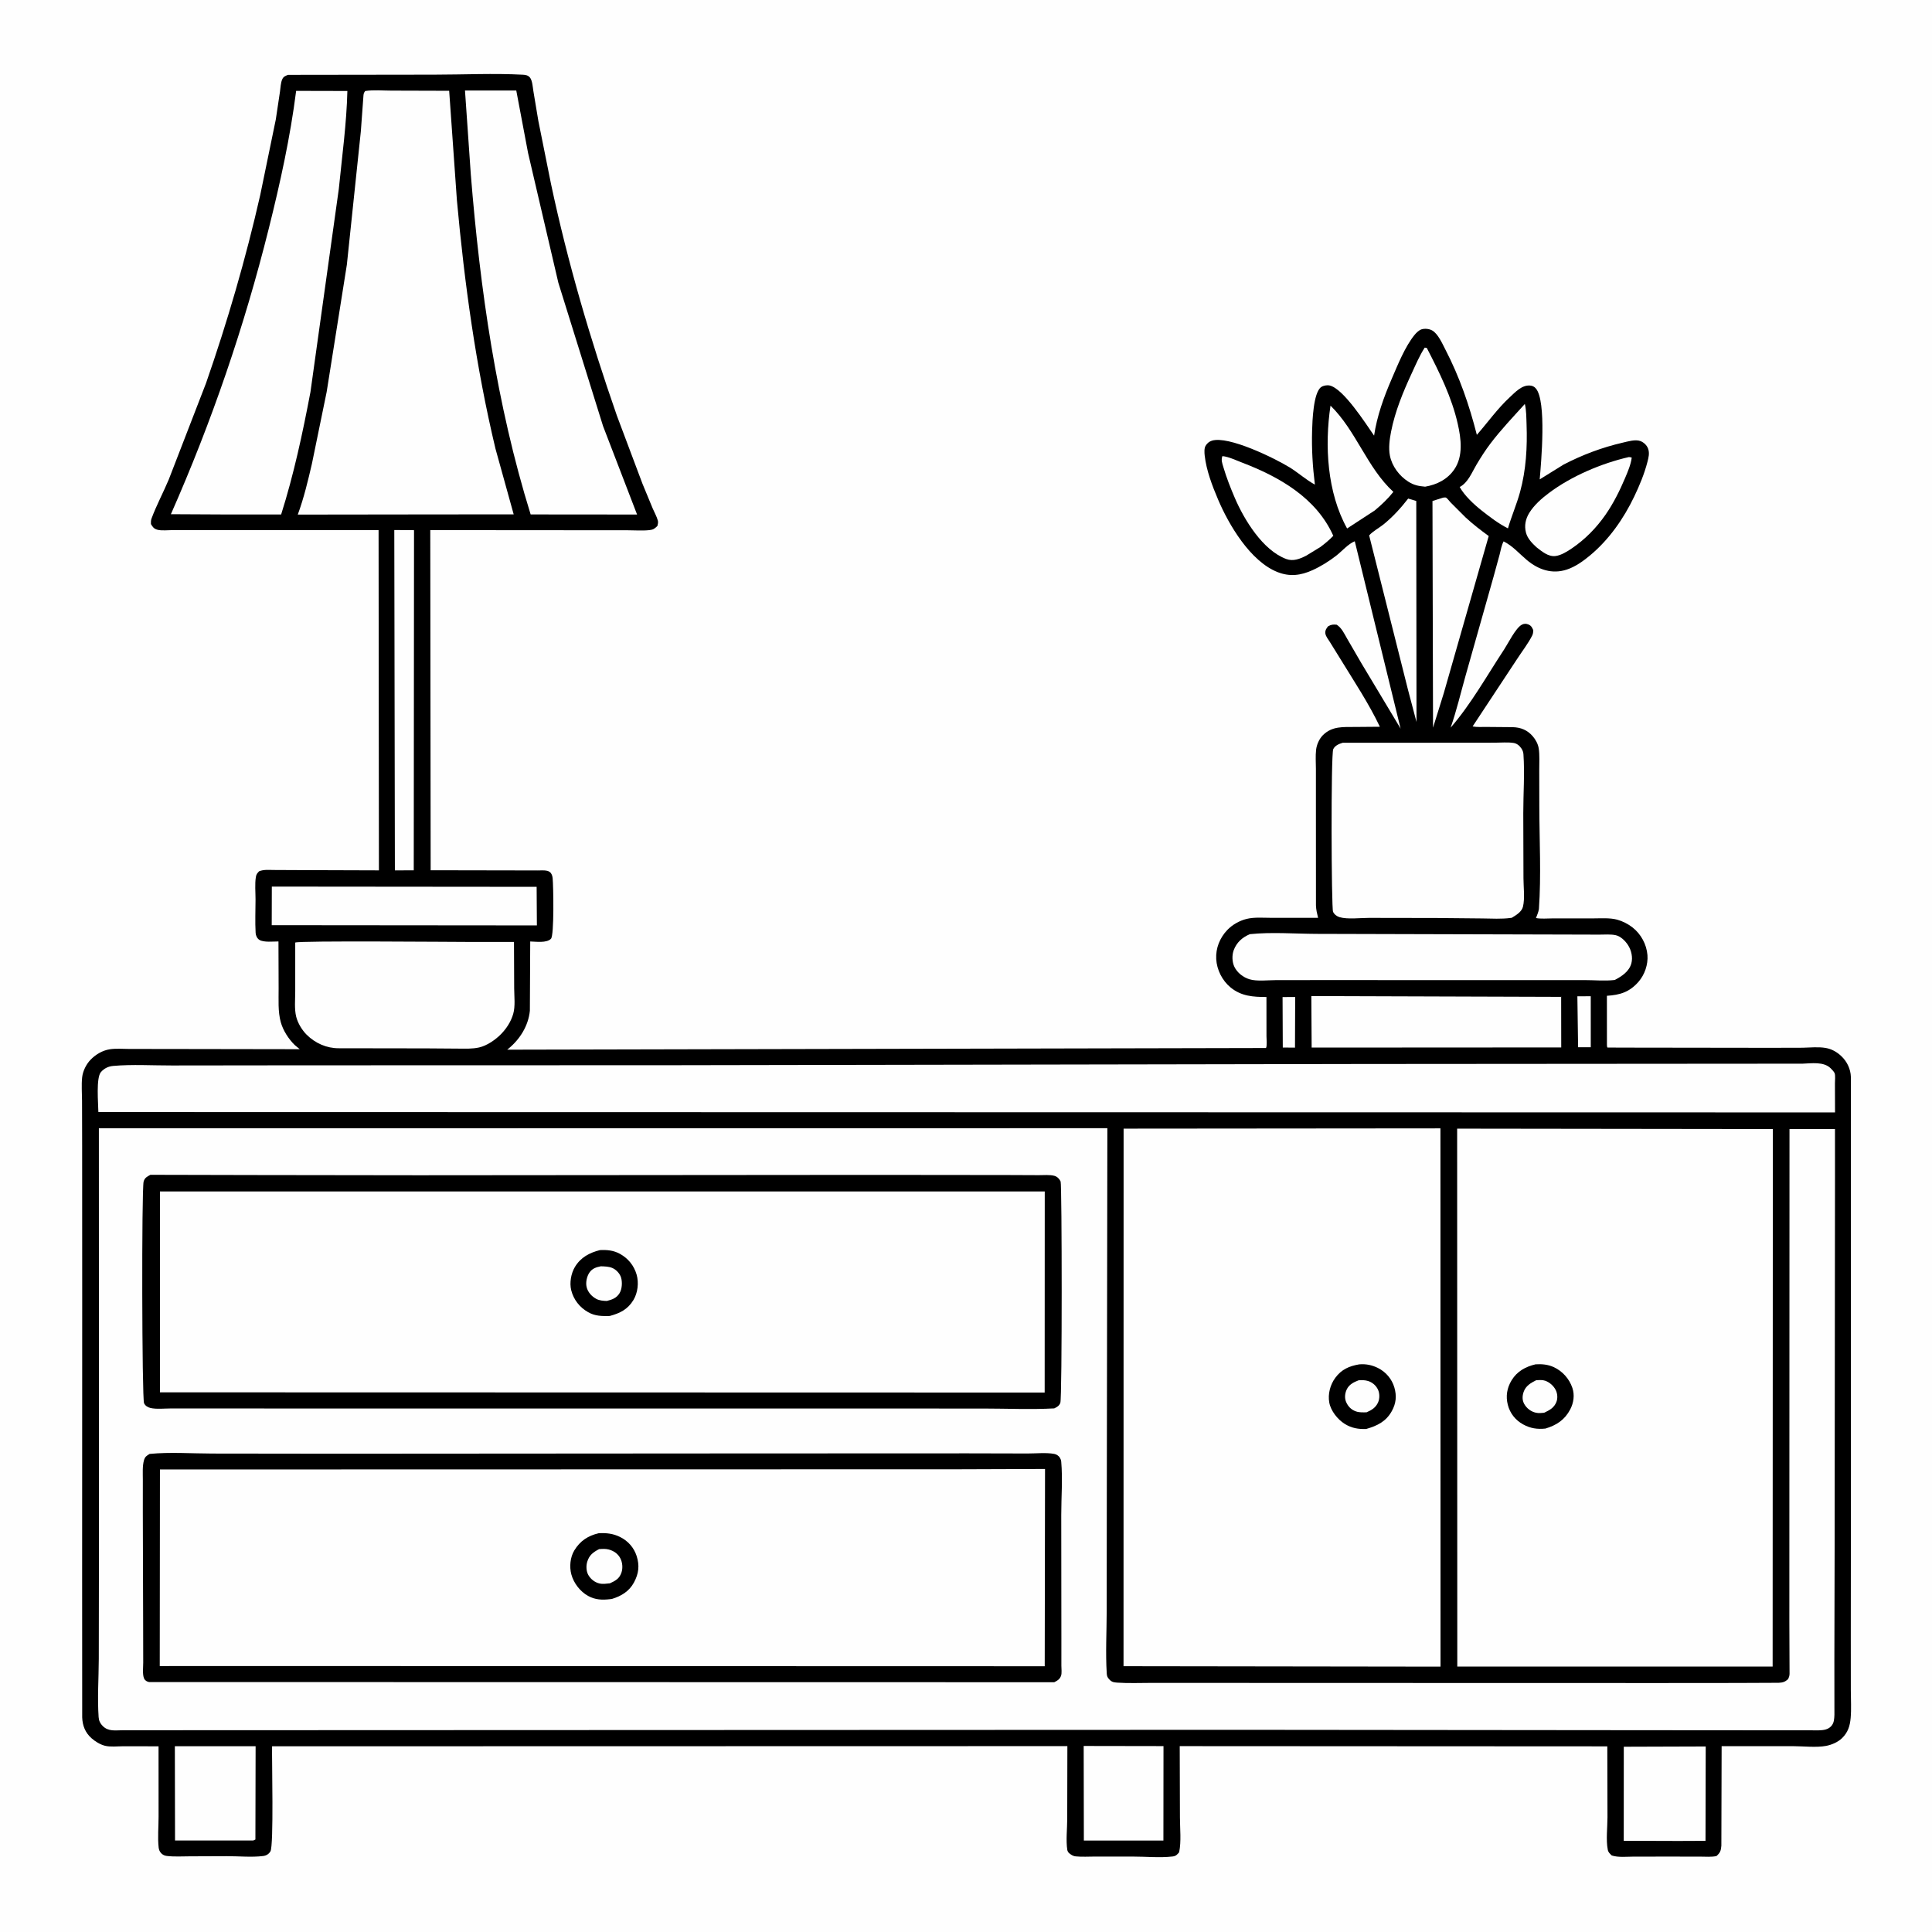 <svg version="1.1" xmlns="http://www.w3.org/2000/svg" style="display: block;" viewBox="0 0 2048 2048" width="1024" height="1024">
<path transform="translate(0,0)" fill="rgb(254,254,254)" d="M -0 -0 L 2048 0 L 2048 2048 L -0 2048 L -0 -0 z"/>
<path transform="translate(0,0)" fill="rgb(0,0,0)" d="M 305.24 79.344 L 460.345 79.134 C 491.452 79.119 523.512 77.558 554.5 79.203 C 557.351 79.355 559.835 79.871 561.757 82.187 C 564.347 85.308 564.75 92.514 565.391 96.5 L 570.642 127.988 L 583.995 194.5 C 601.703 277.998 625.852 360.107 653.944 440.659 L 681.052 512.782 L 691.895 539 C 693.638 543.105 696.315 547.749 697.394 552.026 C 697.847 553.821 697.285 555.751 696.901 557.5 C 694.048 560.259 692.699 561.485 688.5 561.937 C 680.845 562.761 672.302 562.069 664.529 562.079 L 616.129 562.068 L 456.107 561.945 L 456.516 922.501 L 547.866 922.67 L 569.684 922.72 C 572.827 922.732 576.945 922.348 580 923.068 C 581.514 923.426 582.266 924.028 583.5 924.93 C 585.074 926.902 585.583 928.618 585.829 931.083 C 586.635 939.177 587.578 991.531 584.037 995.152 C 579.446 999.847 568.286 998.143 562.053 998.005 L 561.687 1071.41 C 560.099 1087.29 551.298 1101.44 539.207 1111.44 L 537.67 1112.7 L 1342.01 1110.94 C 1343.32 1108.77 1342.52 1101.24 1342.52 1098.44 L 1342.49 1056.87 C 1328.43 1056.85 1315.86 1056.08 1304.5 1046.76 C 1295.63 1039.49 1289.85 1028.03 1289.24 1016.61 C 1288.62 1005.14 1293.04 994.191 1300.9 985.913 C 1306.32 980.21 1313.91 975.942 1321.5 974.073 C 1329.83 972.022 1339.69 972.97 1348.3 972.95 L 1397.23 972.948 C 1396.14 968.597 1395.12 964.312 1394.97 959.805 L 1394.92 852.019 L 1394.92 815.088 C 1394.9 808.447 1394.36 801.277 1395.13 794.685 C 1395.76 789.348 1398.45 783.215 1402.24 779.405 C 1412.08 769.498 1423.97 770.748 1436.73 770.61 L 1462.73 770.394 C 1451.06 745.828 1435.58 722.527 1421.38 699.346 L 1409.62 680.365 C 1407.99 677.774 1405.41 674.662 1404.95 671.6 C 1404.49 668.48 1405.97 666.042 1407.91 663.823 C 1411.38 662.028 1413.13 661.82 1417 662.233 C 1422.24 665.651 1424.96 671.671 1428 676.967 L 1443.07 702.929 L 1484.7 772.343 L 1436.12 573.766 C 1429.33 576.397 1422.55 584.256 1416.82 588.755 C 1409.19 594.759 1400.21 600.359 1391.36 604.379 C 1378.92 610.025 1367.18 611.561 1354.16 606.396 C 1325.45 595.018 1302.64 556.468 1291.21 529.518 C 1285.05 514.999 1278.81 498.743 1277.04 483 C 1276.71 480.015 1276.39 475.324 1277.91 472.686 C 1279.44 470.035 1281.7 468.064 1284.63 467.147 C 1302.24 461.64 1351.35 485.786 1367.05 495.444 C 1376.14 501.032 1384.56 508.726 1393.84 513.699 C 1391.45 494.469 1390.32 476.018 1390.88 456.645 C 1391.17 446.71 1392.11 416.157 1400.52 410.289 C 1402.86 408.657 1406.74 408.024 1409.48 408.644 C 1424.1 411.944 1447.47 448.668 1456.59 461.802 C 1459.7 440.827 1466.9 420.971 1475.28 401.58 C 1481.65 386.831 1489.36 367.438 1499.56 354.931 C 1501.35 352.733 1504.21 349.93 1507 349.095 C 1510.4 348.077 1514.89 348.521 1518.01 350.21 C 1524.32 353.624 1528.95 364.332 1532.15 370.509 C 1547.18 399.54 1557.48 429.371 1565.52 460.969 C 1577.33 447.487 1587.18 433.382 1600.45 421.06 C 1606.24 415.685 1613.28 407.999 1621.81 408.685 C 1624.45 408.897 1626.32 409.759 1628.04 411.743 C 1639.62 425.086 1633.67 490.311 1632.15 508.177 L 1657.42 492.5 C 1677.33 482.154 1698.37 474.233 1720.23 469.209 C 1725.58 467.978 1733.55 465.54 1738.88 467.545 C 1742.51 468.914 1745.74 471.965 1747.06 475.637 C 1748.78 480.432 1747.54 485.037 1746.32 489.78 C 1743.09 502.297 1737.95 514.653 1732.38 526.304 C 1721.19 549.734 1705.56 572.11 1685.51 588.765 C 1678.23 594.805 1670.06 600.706 1661 603.729 C 1645.35 608.95 1630.73 603.924 1618.5 593.632 C 1610.35 586.774 1603.56 578.726 1593.9 573.874 C 1591.65 578.022 1590.82 583.259 1589.66 587.833 L 1583.3 611.102 L 1553.66 715.924 C 1548.44 734.414 1544.07 753.203 1537.72 771.349 C 1559.22 746.657 1576.47 715.718 1594.5 688.36 C 1598.73 681.947 1606.58 665.785 1613.16 662.228 C 1615.39 661.025 1617.65 660.928 1620 661.895 C 1623.19 663.211 1623.98 665.024 1625.33 668 C 1625.25 670.144 1625.13 671.858 1624.14 673.804 C 1619.8 682.317 1613.38 690.551 1608.17 698.604 L 1561.02 770.056 C 1565.6 770.945 1570.6 770.563 1575.26 770.587 L 1603.58 770.825 C 1612.16 771.075 1619.07 773.854 1624.81 780.5 C 1627.84 784.014 1630.39 788.707 1631.1 793.306 C 1632.21 800.508 1631.64 808.469 1631.67 815.782 L 1631.74 854.962 C 1631.82 890.887 1633.81 927.93 1631.31 963.728 C 1630.78 966.949 1629.35 970.113 1628.2 973.171 C 1633.71 974.21 1640.06 973.548 1645.69 973.542 L 1688.76 973.528 C 1696.9 973.536 1706.36 972.756 1714.25 974.883 C 1719.94 976.418 1725.86 979.465 1730.5 983.072 C 1739.49 990.056 1745.5 1001.15 1746.37 1012.5 C 1747.14 1022.41 1743.42 1033.25 1736.92 1040.69 C 1727.35 1051.64 1717.44 1054.69 1703.39 1055.58 L 1703.41 1107.68 C 1703.43 1108.45 1703.51 1109.9 1703.98 1110.46 C 1703.98 1110.46 1705.96 1110.46 1706.32 1110.46 L 1730.01 1110.53 L 1876.18 1110.73 L 1910.86 1110.64 C 1918.82 1110.49 1927.37 1109.52 1935.23 1110.86 C 1941.67 1111.95 1947.15 1115.1 1951.87 1119.54 C 1957.89 1125.21 1961.73 1133.19 1962 1141.5 L 1961.98 1285.12 L 1962.07 1555.94 L 1961.91 1734.8 L 1961.95 1791.74 C 1961.95 1801.34 1962.61 1811.52 1961.78 1821.04 C 1961.03 1829.54 1958.97 1836.35 1952.65 1842.5 C 1948.27 1846.75 1941.71 1849.58 1935.76 1850.71 C 1925.51 1852.65 1911.8 1851.06 1901.24 1851.02 L 1825 1851 L 1824.71 1956.54 C 1824.31 1961.81 1823.42 1964.05 1819.51 1967.5 C 1814.22 1968.67 1808.18 1968.12 1802.76 1968.11 L 1772.97 1968.06 L 1732.04 1968.09 C 1724.75 1968.09 1715.38 1969.19 1708.5 1966.86 C 1706.41 1964.76 1704.9 1963.76 1704.29 1960.67 C 1702.31 1950.54 1703.97 1936.89 1703.99 1926.44 L 1703.81 1851.21 L 1250.56 1850.97 L 1250.78 1926.57 C 1250.8 1938.22 1252.32 1952.14 1249.94 1963.5 C 1247.79 1966.04 1246.48 1967.54 1243 1967.95 C 1229.65 1969.54 1214.38 1968.02 1200.82 1968.04 L 1160.85 1968.03 C 1154.16 1968.02 1146.94 1968.53 1140.33 1967.84 C 1137.24 1967.52 1135.22 1966.02 1132.9 1964.09 C 1132.2 1963.06 1131.58 1962.26 1131.38 1961 C 1129.81 1950.93 1131.29 1938.56 1131.3 1928.24 L 1131.46 1850.96 L 288.418 1851.14 C 288.077 1866.05 290.347 1956.45 286.645 1962.57 C 284.889 1965.48 282.203 1967.06 278.863 1967.47 C 266.777 1968.97 253.012 1967.59 240.73 1967.63 L 201.167 1967.78 C 193.221 1967.8 184.804 1968.35 176.908 1967.4 C 174.694 1967.14 172.869 1966.41 171.235 1964.85 C 169.378 1963.08 168.47 1961.03 168.182 1958.5 C 166.999 1948.12 168.105 1936.3 168.098 1925.76 L 168.065 1851.16 L 130.248 1851.11 C 124.553 1851.14 116.815 1851.99 111.332 1850.6 C 106.147 1849.29 100.898 1846.06 96.935 1842.53 C 90.346 1836.65 87.429 1829.18 87.133 1820.5 L 87.067 1670.83 L 87.146 1378.72 L 87.078 1214.31 L 86.965 1167.06 C 86.941 1158.92 86.191 1149.96 87.096 1141.9 C 87.838 1135.27 91.436 1128.07 96.036 1123.33 C 101.506 1117.7 108.727 1113.43 116.567 1112.25 C 123.029 1111.27 130.45 1111.92 137.029 1111.93 L 176.414 1111.97 L 317.734 1112.2 L 312.5 1107.84 C 305.963 1101.49 300.146 1092.51 297.665 1083.68 C 294.485 1072.35 295.413 1059.47 295.349 1047.79 L 295.185 997.979 C 289.896 997.973 279.434 999.167 274.924 996.283 C 272.5 994.733 271.136 991.708 270.977 988.938 C 270.308 977.267 270.858 965.237 270.876 953.535 C 270.887 945.95 270.021 937.102 271.232 929.65 C 271.724 926.623 272.647 925.806 274.624 923.6 C 279.524 921.626 284.7 922.183 289.892 922.221 L 316.844 922.346 L 401.668 922.624 L 401.312 561.899 L 222.62 561.967 L 183.121 561.924 C 178.357 561.913 171.38 562.761 166.853 561.544 C 163.116 560.54 161.829 558.607 159.991 555.5 C 159.908 553.356 159.915 551.58 160.672 549.535 C 165.81 535.653 173.115 522.083 178.87 508.357 L 218.428 406.09 C 241.16 340.793 260.508 274.281 275.831 206.846 L 292.361 126.636 L 296.783 97.133 C 297.345 93.153 297.554 87.612 299.22 84 C 300.565 81.083 302.44 80.54 305.24 79.344 z"/>
<path transform="translate(0,0)" fill="rgb(254,254,254)" d="M 1359.57 1056.93 L 1372.94 1056.85 L 1372.74 1110.54 L 1359.8 1110.43 L 1359.57 1056.93 z"/>
<path transform="translate(0,0)" fill="rgb(254,254,254)" d="M 1672.08 1056.11 L 1686.26 1056.07 L 1686.28 1110.1 L 1672.85 1110.15 L 1672.08 1056.11 z"/>
<path transform="translate(0,0)" fill="rgb(254,254,254)" d="M 1410.39 429.989 C 1437.63 456.615 1449.13 495.807 1477.03 521.418 C 1471.23 528.722 1464.49 535.084 1457.36 541.054 L 1427.98 560.208 C 1406.79 522.051 1404.04 472.289 1410.39 429.989 z"/>
<path transform="translate(0,0)" fill="rgb(254,254,254)" d="M 1616.4 428.216 C 1618.04 435.036 1617.96 442.914 1618.22 449.938 C 1619.09 474.017 1617.72 498.108 1611.35 521.436 C 1607.77 534.543 1602.32 547.035 1598.49 560.102 C 1588.55 555.089 1579.4 548.142 1570.7 541.252 C 1562.51 534.805 1552.37 525.401 1547.34 516.22 C 1556.19 511.695 1560.25 500.758 1565.17 492.5 C 1569.68 484.935 1574.44 477.438 1579.76 470.411 C 1590.93 455.627 1603.97 441.959 1616.4 428.216 z"/>
<path transform="translate(0,0)" fill="rgb(254,254,254)" d="M 1492.72 528.502 L 1501.31 531.066 L 1501.55 765.318 L 1492.51 731.082 L 1451.36 567.576 C 1454.98 563.3 1462.15 559.506 1466.66 555.837 C 1476.59 547.743 1484.9 538.598 1492.72 528.502 z"/>
<path transform="translate(0,0)" fill="rgb(254,254,254)" d="M 1726.68 484.5 C 1727.77 484.48 1728.66 484.793 1729.7 485.073 C 1728.79 492.427 1725.55 499.89 1722.68 506.687 C 1716.97 520.189 1710.29 533.61 1701.9 545.654 C 1692.16 559.64 1680.17 571.88 1666.03 581.428 C 1661.16 584.718 1655 588.555 1649.11 589.384 C 1641.3 590.483 1634.38 584.477 1628.62 580.02 C 1624.02 575.711 1619.27 570.94 1617.6 564.634 C 1615.63 557.177 1617.18 549.938 1621.21 543.5 C 1626.36 535.272 1634.09 528.499 1641.76 522.718 C 1665.62 504.742 1697.73 491.133 1726.68 484.5 z"/>
<path transform="translate(0,0)" fill="rgb(254,254,254)" d="M 1295.8 483.5 C 1302.15 484.037 1310.48 488.003 1316.52 490.315 C 1356.16 505.477 1395.34 527.717 1413.35 567.975 C 1409.08 572.458 1404.6 576.111 1399.68 579.844 L 1384.51 589.099 C 1377.88 592.449 1370.86 595.317 1363.48 592.578 C 1338.55 583.323 1318.96 551.035 1308.96 527.827 C 1304.42 517.284 1300.1 506.265 1296.85 495.256 C 1295.67 491.243 1294.17 487.575 1295.8 483.5 z"/>
<path transform="translate(0,0)" fill="rgb(254,254,254)" d="M 1510.25 368.5 C 1511.01 368.499 1511.76 368.727 1512.5 368.892 C 1525.79 394.721 1538.9 420.946 1545.32 449.487 C 1548.84 465.087 1551.18 483.465 1541.7 497.454 C 1534.46 508.143 1523.14 513.775 1510.73 515.9 C 1503.87 515.29 1498.95 514.422 1492.95 510.624 C 1483.29 504.508 1475.55 494.212 1473.34 482.899 C 1471.76 474.822 1473.06 465.427 1474.62 457.462 C 1478.8 436.157 1487.38 415.334 1496.49 395.719 C 1500.73 386.582 1504.77 376.963 1510.25 368.5 z"/>
<path transform="translate(0,0)" fill="rgb(254,254,254)" d="M 1529.82 527.5 C 1530.83 527.5 1531.92 527.107 1532.85 527.5 C 1533.92 527.953 1536.79 531.657 1537.74 532.652 L 1553.66 548.565 C 1561.36 555.743 1569.62 562.015 1578.1 568.235 L 1530.48 734.732 L 1519.08 771.348 L 1518.48 531.088 L 1529.82 527.5 z"/>
<path transform="translate(0,0)" fill="rgb(254,254,254)" d="M 417.965 561.839 L 438.884 562.007 L 438.59 922.598 L 418.594 922.62 L 417.965 561.839 z"/>
<path transform="translate(0,0)" fill="rgb(254,254,254)" d="M 1148.75 1850.8 L 1233.36 1850.94 L 1233.26 1951.07 L 1148.93 1951.07 L 1148.75 1850.8 z"/>
<path transform="translate(0,0)" fill="rgb(254,254,254)" d="M 185.353 1851.07 L 270.956 1851.08 L 270.738 1949.96 L 268.5 1951.01 L 185.541 1950.99 L 185.353 1851.07 z"/>
<path transform="translate(0,0)" fill="rgb(254,254,254)" d="M 1754.34 1851.5 L 1808.13 1851.33 L 1807.91 1951.37 L 1779.25 1951.49 L 1721.24 1951.31 L 1721.29 1851.61 L 1754.34 1851.5 z"/>
<path transform="translate(0,0)" fill="rgb(254,254,254)" d="M 288.147 939.824 L 568.859 940.077 L 569.126 980.976 L 288.039 980.727 L 288.147 939.824 z"/>
<path transform="translate(0,0)" fill="rgb(254,254,254)" d="M 1390.06 1055.89 L 1654.89 1056.75 L 1654.97 1110.33 L 1390.41 1110.48 L 1390.06 1055.89 z"/>
<path transform="translate(0,0)" fill="rgb(254,254,254)" d="M 1324.91 990.259 C 1347.82 987.861 1372.59 989.848 1395.74 989.945 L 1531.13 990.306 L 1661.94 990.645 L 1695.15 990.739 C 1700.68 990.748 1707.5 990.149 1712.85 991.371 C 1718.17 992.588 1723.05 997.582 1725.87 1002 C 1729.32 1007.4 1731.03 1014.98 1729.3 1021.23 C 1726.9 1029.92 1719.18 1034.88 1711.71 1038.82 C 1701.29 1040.08 1689.77 1038.92 1679.22 1038.94 L 1607.11 1038.99 L 1408.72 1038.92 L 1352.5 1038.97 C 1344.27 1038.97 1332.3 1040.46 1324.5 1038.07 C 1317.82 1036.02 1311.51 1031.17 1308.46 1024.78 C 1306.01 1019.66 1305.84 1012.43 1307.82 1007.16 C 1310.91 998.917 1316.97 993.587 1324.91 990.259 z"/>
<path transform="translate(0,0)" fill="rgb(254,254,254)" d="M 498.753 998.5 L 544.848 998.469 L 545.055 1047.86 C 545.1 1056.28 546.38 1066.65 544.033 1074.75 C 541.661 1082.94 536.965 1090.25 531.012 1096.3 C 525.13 1102.27 516.176 1108.46 507.902 1110.34 C 500.654 1112 492.87 1111.61 485.48 1111.57 L 452.313 1111.33 L 359.195 1111.19 C 346.393 1111.28 334.234 1105.92 325.14 1096.91 C 320.199 1092.02 315.727 1084.67 314.002 1077.85 C 311.905 1069.56 312.963 1059.48 312.952 1050.87 L 312.96 999.156 C 316.849 996.997 480.297 998.502 498.753 998.5 z"/>
<path transform="translate(0,0)" fill="rgb(254,254,254)" d="M 313.924 96.331 L 368.234 96.456 C 367.417 130.729 362.564 166.093 359.154 200.246 L 329.089 415.569 C 320.798 459.228 311.455 502.95 298.026 545.349 L 235.5 545.35 L 181.159 545.071 C 224.564 446.755 258.922 346.305 284.981 242.018 C 297.004 193.902 307.676 145.583 313.924 96.331 z"/>
<path transform="translate(0,0)" fill="rgb(254,254,254)" d="M 1423.27 787.381 L 1544.44 787.317 L 1584.9 787.274 C 1591.09 787.277 1598.3 786.603 1604.4 787.543 C 1607.97 788.093 1610.8 790.452 1612.75 793.404 C 1614.02 795.31 1614.75 797.2 1614.91 799.5 C 1616.35 819.982 1614.72 841.479 1614.74 862.108 L 1614.94 931.004 C 1614.96 940.088 1616.54 952.437 1614.42 961.097 C 1613.03 966.729 1607.08 970.125 1602.49 972.916 L 1601.49 973.042 C 1591.54 974.373 1581.3 973.695 1571.27 973.583 L 1522.97 973.117 L 1451.24 972.997 C 1442.34 972.981 1428.33 974.713 1420 972.241 C 1417.15 971.395 1414.35 969.293 1413.09 966.538 C 1411.29 962.603 1410.71 799.678 1413.3 794.148 C 1415.11 790.288 1419.46 788.499 1423.27 787.381 z"/>
<path transform="translate(0,0)" fill="rgb(254,254,254)" d="M 492.906 95.956 L 547.276 95.977 L 559.784 162.211 L 591.863 299.688 L 639.253 451.66 L 675.324 545.424 L 562.505 545.325 C 526.287 428.765 508.852 306.412 499.084 184.989 L 492.906 95.956 z"/>
<path transform="translate(0,0)" fill="rgb(254,254,254)" d="M 387.096 96.5 C 395.735 95.096 405.929 96.075 414.723 96.062 L 476.142 96.243 L 484.331 212.174 C 492.382 300.75 504.53 388.886 525.178 475.488 L 544.533 545.263 L 470.75 545.293 L 315.657 545.491 C 322.113 528.011 326.494 509.531 330.69 491.398 L 346.27 415.5 L 367.684 280.596 L 382.507 139.244 L 385.317 100.801 C 385.53 98.879 385.996 98.032 387.096 96.5 z"/>
<path transform="translate(0,0)" fill="rgb(254,254,254)" d="M 1910.8 1127.54 C 1920.24 1127.22 1933.07 1125.15 1940.5 1132.35 C 1941.65 1133.47 1944.16 1136.08 1944.75 1137.57 C 1945.75 1140.09 1945.1 1145.45 1945.11 1148.29 L 1945.21 1179.21 L 134.5 1178.84 L 104.268 1178.77 C 104.2 1169.86 101.604 1142.35 107.102 1136.29 C 110.575 1132.47 114.81 1130.39 119.939 1129.93 C 140.16 1128.12 161.873 1129.5 182.231 1129.44 L 311.27 1129.29 L 709.639 1129.18 L 1443.71 1127.88 L 1910.8 1127.54 z"/>
<path transform="translate(0,0)" fill="rgb(254,254,254)" d="M 1544.64 1196.41 L 1879.29 1196.84 L 1879.07 1766.66 L 1544.79 1766.63 L 1544.64 1196.41 z"/>
<path transform="translate(0,0)" fill="rgb(0,0,0)" d="M 1627.78 1446.23 C 1634.41 1445.82 1640.88 1446.38 1647 1449.19 C 1656.33 1453.47 1663.58 1461.62 1666.82 1471.35 C 1669.33 1478.86 1668.13 1487.05 1664.53 1493.98 C 1658.71 1505.14 1649.99 1510.78 1638.22 1514.34 C 1629.54 1515.25 1622.24 1514.15 1614.44 1509.85 C 1606.45 1505.44 1600.67 1498.17 1598.38 1489.31 C 1595.98 1480.06 1597.42 1471.27 1602.4 1463.1 C 1608.24 1453.56 1617.22 1448.72 1627.78 1446.23 z"/>
<path transform="translate(0,0)" fill="rgb(254,254,254)" d="M 1628.33 1463.14 C 1631.53 1462.92 1634.83 1462.57 1637.93 1463.63 C 1642.66 1465.24 1647.11 1469.23 1649.25 1473.75 C 1651.01 1477.48 1651.36 1482.13 1649.89 1486 C 1647.52 1492.25 1642.58 1494.88 1636.87 1497.56 C 1633.96 1497.88 1631.09 1498.17 1628.2 1497.55 C 1623.04 1496.46 1618.48 1493.03 1615.85 1488.46 C 1613.48 1484.33 1613.61 1479.81 1615.14 1475.43 C 1617.37 1469.05 1622.65 1465.97 1628.33 1463.14 z"/>
<path transform="translate(0,0)" fill="rgb(254,254,254)" d="M 1191.07 1196.4 L 1526.92 1196.11 L 1527.01 1766.71 L 1190.99 1766.25 L 1191.07 1196.4 z"/>
<path transform="translate(0,0)" fill="rgb(0,0,0)" d="M 1440.87 1446.27 C 1447.91 1445.66 1454.46 1447 1460.75 1450.15 C 1469.08 1454.32 1475.48 1461.83 1478.09 1470.81 C 1480.68 1479.75 1479.91 1487.62 1475.42 1495.74 C 1469.26 1506.93 1459.95 1511.39 1448.2 1514.79 C 1439.97 1515.12 1432.68 1513.86 1425.52 1509.41 C 1418.03 1504.77 1410.73 1495.65 1409.1 1486.84 C 1407.43 1477.75 1410.05 1467.91 1415.48 1460.53 C 1422.09 1451.56 1430.26 1448.08 1440.87 1446.27 z"/>
<path transform="translate(0,0)" fill="rgb(254,254,254)" d="M 1440.19 1463.16 C 1443.64 1462.95 1446.85 1462.88 1450.19 1463.91 C 1454.73 1465.31 1458.61 1468.66 1460.66 1472.94 C 1462.57 1476.92 1462.63 1482.45 1460.86 1486.5 C 1458.39 1492.13 1454 1494.81 1448.56 1497.12 C 1444.84 1497.14 1441.06 1497.41 1437.5 1496.18 C 1432.38 1494.42 1429.04 1491.04 1426.92 1486.1 C 1425.13 1481.93 1425.67 1477.01 1427.55 1472.96 C 1430.05 1467.6 1434.97 1465.18 1440.19 1463.16 z"/>
<path transform="translate(0,0)" fill="rgb(254,254,254)" d="M 104.807 1196.05 L 1173.85 1195.94 L 1173.27 1578.76 L 1173.14 1707.94 C 1173.1 1729.69 1171.85 1752.32 1173.2 1774 C 1173.35 1776.37 1173.8 1777.85 1175.37 1779.65 C 1178.13 1782.83 1180.01 1783.37 1184.16 1783.65 C 1196.4 1784.5 1209.02 1783.92 1221.29 1783.93 L 1291.82 1783.96 L 1505.14 1784.03 L 1758.76 1784.09 L 1840.59 1784.02 L 1885.5 1783.83 C 1890.02 1783.59 1892.13 1782.88 1895.5 1779.93 C 1896.37 1777.99 1896.95 1776.52 1897 1774.36 L 1896.78 1718.43 L 1896.81 1589.78 L 1896.94 1196.77 L 1945.15 1196.78 L 1945.17 1247.5 L 1944.79 1637.73 L 1944.51 1759.76 L 1944.56 1817.77 C 1944.37 1822.06 1944.25 1826.33 1941.25 1829.69 C 1937.81 1833.54 1932.89 1834.1 1928 1834.22 L 1736.54 1834.08 L 1315.07 1833.68 L 130.099 1834.13 C 122.133 1834.14 114.872 1835.69 108.824 1829.57 C 106.153 1826.87 104.813 1824.03 104.545 1820.21 C 103.129 1800.01 104.637 1778.81 104.718 1758.49 L 104.907 1631.3 L 104.807 1196.05 z"/>
<path transform="translate(0,0)" fill="rgb(0,0,0)" d="M 158.623 1541.22 C 180.188 1539.09 203.377 1540.8 225.13 1540.83 L 357 1540.99 L 772.868 1540.71 L 1025.87 1540.61 L 1089.34 1540.76 C 1098.17 1540.79 1108.93 1539.59 1117.55 1541.21 C 1119.83 1541.64 1122.3 1543.16 1123.5 1545.22 C 1124.39 1546.75 1124.79 1547.76 1124.95 1549.5 C 1126.57 1567.8 1124.95 1587.51 1124.97 1605.96 L 1125.11 1736.84 L 1125.1 1765.74 C 1125.09 1768.84 1125.78 1773.67 1124.7 1776.53 C 1123.31 1780.21 1120.86 1781.53 1117.59 1783.23 L 158 1783.05 C 155.701 1782.62 153.631 1781.39 152.681 1779.14 C 150.855 1774.82 151.833 1767.2 151.818 1762.38 L 151.739 1721.05 L 151.396 1603.01 L 151.412 1568.48 C 151.432 1562.01 150.838 1554.18 152.617 1547.94 C 153.702 1544.14 155.41 1543.13 158.623 1541.22 z"/>
<path transform="translate(0,0)" fill="rgb(254,254,254)" d="M 1016.67 1557.5 L 1107.78 1557.18 L 1107.45 1766.29 L 260.5 1766.07 L 169.34 1766.12 L 169.542 1557.7 L 1016.67 1557.5 z"/>
<path transform="translate(0,0)" fill="rgb(0,0,0)" d="M 634.589 1625.29 C 642.787 1624.85 649.839 1625.58 657.302 1629.26 C 665.631 1633.37 671.982 1640.47 674.84 1649.36 C 678.125 1659.58 677.106 1668.06 672.016 1677.5 C 666.933 1686.93 658.528 1691.94 648.603 1694.96 L 646.645 1695.19 C 638.389 1696.17 631.044 1695.91 623.5 1691.79 C 615.036 1687.16 608.183 1678.27 605.672 1669.01 C 603.453 1660.83 604.402 1650.77 608.795 1643.51 C 614.918 1633.4 623.295 1627.95 634.589 1625.29 z"/>
<path transform="translate(0,0)" fill="rgb(254,254,254)" d="M 635.062 1642.14 C 638.523 1641.9 641.908 1641.63 645.299 1642.54 C 650.449 1643.92 654.899 1646.85 657.471 1651.66 C 659.888 1656.19 660.398 1662.16 658.762 1667 C 656.566 1673.5 652.379 1675.68 646.459 1678.42 L 645.665 1678.48 C 642.452 1678.78 639.046 1679.33 635.853 1678.65 C 630.711 1677.55 626.138 1674.03 623.587 1669.45 C 621.397 1665.52 621.185 1659.83 622.483 1655.56 C 624.628 1648.5 628.704 1645.46 635.062 1642.14 z"/>
<path transform="translate(0,0)" fill="rgb(0,0,0)" d="M 159.437 1245.34 L 270.56 1245.59 L 443.616 1245.82 L 924.985 1245.43 L 1068.05 1245.58 L 1101.14 1245.72 C 1106.28 1245.75 1113 1245.07 1117.89 1246.48 C 1120.75 1247.31 1123.12 1249.76 1124.3 1252.42 C 1125.74 1255.65 1125.97 1481.54 1124.01 1487 C 1122.82 1490.31 1120.47 1491.52 1117.5 1492.95 C 1092.84 1494.31 1067.46 1493.12 1042.75 1493.11 L 894.321 1493.08 L 440.137 1493.07 L 232.417 1493.04 L 181.004 1493.02 C 174.517 1493.01 165.794 1494 159.5 1492.51 C 156.62 1491.84 154.034 1490.24 152.708 1487.5 C 150.457 1482.85 150.052 1260.75 152.243 1252.57 C 153.358 1248.41 155.993 1247.26 159.437 1245.34 z"/>
<path transform="translate(0,0)" fill="rgb(254,254,254)" d="M 169.572 1263 L 1107.48 1262.98 L 1107.4 1476.15 L 169.54 1475.92 L 169.572 1263 z"/>
<path transform="translate(0,0)" fill="rgb(0,0,0)" d="M 635.95 1325.16 C 643.544 1324.78 650.362 1325.39 657.181 1329.14 C 665.9 1333.94 672.08 1341.6 674.84 1351.13 C 677.319 1359.7 676.096 1370.38 671.5 1378.02 C 665.438 1388.1 657.122 1392.09 646.283 1395.01 C 638.019 1395.19 630.817 1395.18 623.378 1390.93 C 614.423 1385.81 608.041 1377.72 605.52 1367.7 C 603.557 1359.89 605.335 1349.92 609.382 1343.12 C 615.464 1332.91 624.834 1327.96 635.95 1325.16 z"/>
<path transform="translate(0,0)" fill="rgb(254,254,254)" d="M 636.909 1342.32 C 641.008 1342.46 645.351 1342.51 649.182 1344.15 C 653.179 1345.87 656.952 1349.9 658.291 1354.06 C 659.847 1358.91 659.47 1366.46 656.716 1370.87 C 653.433 1376.12 648.952 1377.6 643.275 1379.07 C 639.521 1378.97 635.315 1378.66 631.974 1376.83 C 627.155 1374.17 623.084 1369.71 621.817 1364.24 C 620.685 1359.36 622.062 1352.94 624.916 1348.86 C 627.927 1344.55 631.984 1343.31 636.909 1342.32 z"/>
</svg>